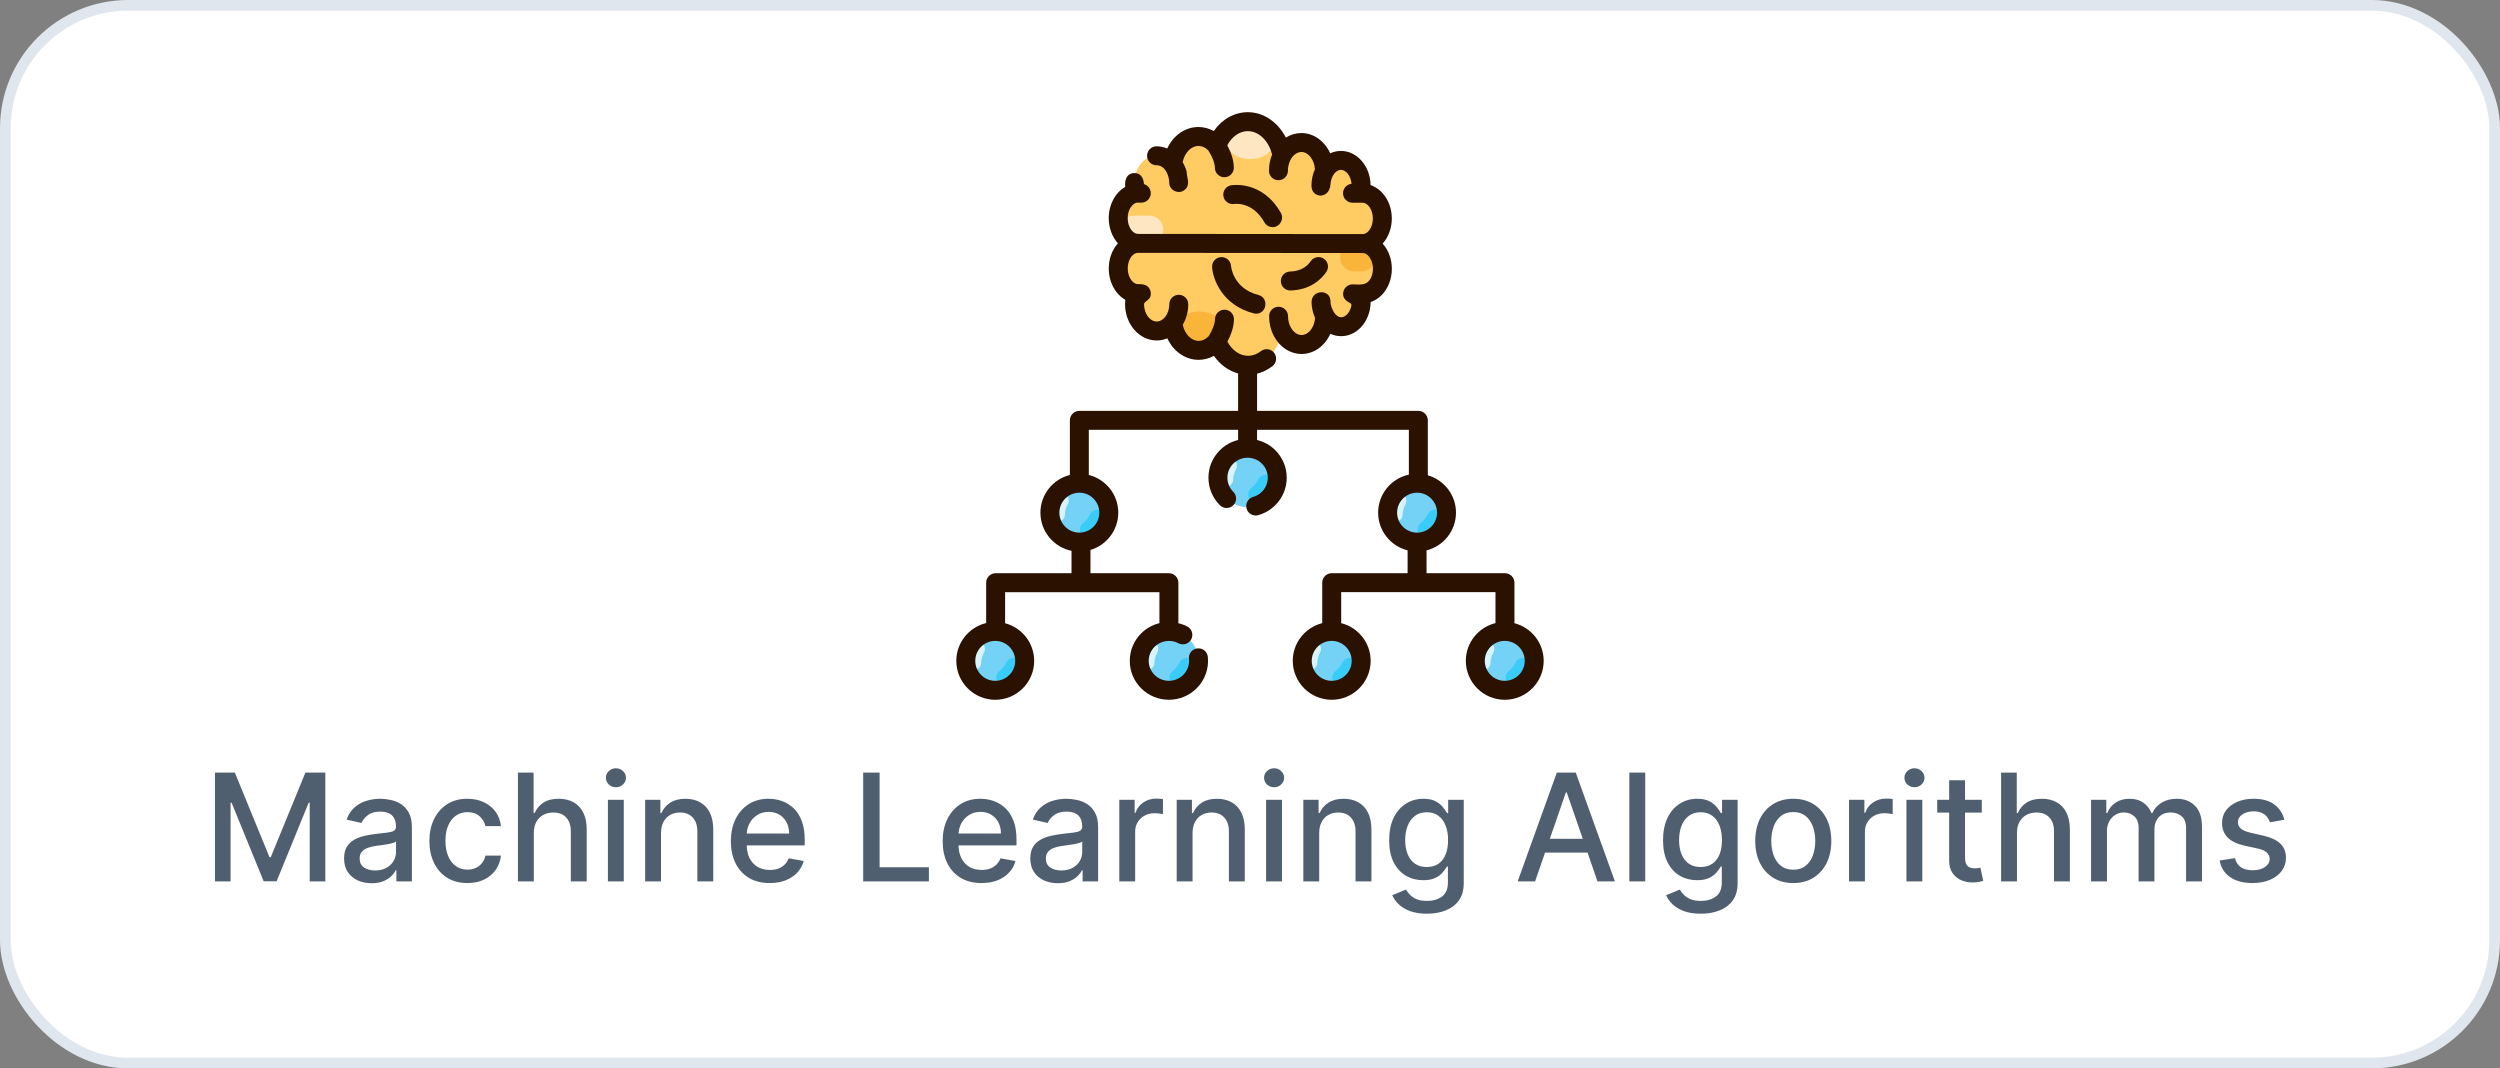 <svg xmlns="http://www.w3.org/2000/svg" width="234" height="100" viewBox="0 0 234 100" fill="none"><rect x="0" y="0" width="234" height="100" fill="#808080" stroke="none"/><rect x="0.5" y="0.5" width="233" height="99" rx="11.5" fill="white"></rect><rect x="0.5" y="0.5" width="233" height="99" rx="11.5" stroke="#E0E6ED"></rect><g clip-path="url(#clip0_1236_2953)"><path d="M114.811 42.765C115.896 41.688 117.653 41.688 118.738 42.765C119.822 43.841 119.822 45.587 118.738 46.663C117.654 47.739 115.896 47.739 114.811 46.663C113.727 45.587 113.727 43.841 114.811 42.765Z" fill="#74D2F7"></path><path d="M118.736 44.46C118.345 44.348 117.924 44.533 117.757 44.892C117.62 45.186 117.413 45.447 117.158 45.647C116.838 45.898 116.74 46.32 116.919 46.673L116.966 46.766C117.071 46.974 117.261 47.129 117.486 47.193C117.562 47.214 117.637 47.225 117.713 47.225C117.857 47.225 117.999 47.186 118.124 47.11C118.31 46.998 118.468 46.876 118.607 46.738C118.932 46.416 119.16 46.004 119.305 45.478C119.425 45.042 119.169 44.586 118.736 44.46Z" fill="#3ACCF9"></path><path d="M115.446 43.005L115.335 42.939C115.174 42.843 114.985 42.814 114.805 42.861C114.626 42.905 114.477 43.014 114.384 43.169C114.097 43.644 113.973 44.216 114.003 44.917C114.011 45.129 114.118 45.321 114.296 45.444C114.416 45.527 114.554 45.569 114.694 45.569C114.766 45.569 114.84 45.558 114.911 45.535L114.965 45.518C115.236 45.43 115.417 45.18 115.426 44.88C115.436 44.555 115.524 44.234 115.683 43.95C115.873 43.611 115.769 43.196 115.446 43.005Z" fill="#D7F4FF"></path><path d="M130.675 46.037C131.759 44.96 133.516 44.96 134.601 46.037C135.685 47.113 135.685 48.858 134.601 49.935C133.517 51.011 131.759 51.011 130.675 49.935C129.591 48.858 129.591 47.113 130.675 46.037Z" fill="#74D2F7"></path><path d="M134.598 47.732C134.207 47.62 133.787 47.805 133.619 48.164C133.483 48.458 133.276 48.719 133.021 48.919C132.7 49.17 132.602 49.592 132.781 49.945L132.829 50.038C132.934 50.245 133.124 50.401 133.349 50.465C133.424 50.486 133.5 50.497 133.575 50.497C133.72 50.497 133.861 50.458 133.987 50.382C134.173 50.27 134.331 50.148 134.47 50.01C134.794 49.688 135.022 49.276 135.167 48.75C135.287 48.314 135.032 47.858 134.598 47.732Z" fill="#3ACCF9"></path><path d="M131.309 46.276L131.198 46.21C131.037 46.114 130.849 46.086 130.668 46.132C130.489 46.176 130.34 46.286 130.247 46.441C129.961 46.916 129.836 47.487 129.866 48.188C129.874 48.401 129.981 48.593 130.159 48.716C130.279 48.798 130.417 48.841 130.557 48.841C130.629 48.841 130.703 48.829 130.774 48.807L130.828 48.789C131.099 48.702 131.281 48.451 131.289 48.151C131.299 47.826 131.387 47.505 131.546 47.221C131.736 46.883 131.632 46.468 131.309 46.276Z" fill="#D7F4FF"></path><path d="M99.064 46.037C100.148 44.96 101.905 44.96 102.99 46.037C104.074 47.113 104.074 48.858 102.99 49.935C101.906 51.011 100.148 51.011 99.064 49.935C97.979 48.858 97.98 47.113 99.064 46.037Z" fill="#74D2F7"></path><path d="M102.987 47.732C102.597 47.62 102.176 47.805 102.008 48.164C101.872 48.458 101.665 48.719 101.41 48.919C101.089 49.17 100.991 49.592 101.171 49.945L101.218 50.038C101.323 50.245 101.513 50.401 101.738 50.465C101.813 50.486 101.889 50.497 101.965 50.497C102.109 50.497 102.25 50.458 102.376 50.382C102.562 50.27 102.72 50.148 102.859 50.01C103.183 49.688 103.411 49.276 103.556 48.75C103.677 48.314 103.422 47.858 102.987 47.732Z" fill="#3ACCF9"></path><path d="M99.698 46.276L99.587 46.21C99.427 46.114 99.238 46.086 99.057 46.132C98.878 46.176 98.729 46.286 98.636 46.441C98.35 46.916 98.225 47.487 98.255 48.188C98.264 48.401 98.371 48.593 98.548 48.716C98.668 48.798 98.806 48.841 98.946 48.841C99.019 48.841 99.092 48.829 99.163 48.807L99.217 48.789C99.488 48.702 99.67 48.451 99.679 48.151C99.688 47.826 99.777 47.505 99.935 47.221C100.125 46.883 100.021 46.468 99.698 46.276Z" fill="#D7F4FF"></path><path d="M91.228 59.907C92.312 58.831 94.07 58.831 95.155 59.907C96.239 60.984 96.239 62.729 95.155 63.806C94.071 64.882 92.313 64.882 91.228 63.806C90.144 62.729 90.144 60.984 91.228 59.907Z" fill="#74D2F7"></path><path d="M95.152 61.603C94.761 61.491 94.341 61.676 94.173 62.035C94.037 62.329 93.829 62.589 93.575 62.789C93.254 63.041 93.156 63.462 93.335 63.815L93.383 63.909C93.488 64.116 93.678 64.272 93.903 64.336C93.978 64.357 94.054 64.368 94.129 64.368C94.273 64.368 94.415 64.329 94.541 64.252C94.727 64.14 94.885 64.019 95.024 63.881C95.348 63.559 95.576 63.147 95.721 62.62C95.841 62.185 95.586 61.728 95.152 61.603Z" fill="#3ACCF9"></path><path d="M91.863 60.147L91.752 60.081C91.591 59.985 91.403 59.956 91.222 60.003C91.043 60.047 90.894 60.157 90.801 60.311C90.514 60.786 90.39 61.358 90.42 62.059C90.428 62.271 90.535 62.463 90.713 62.586C90.832 62.669 90.971 62.711 91.111 62.711C91.183 62.711 91.257 62.7 91.328 62.677L91.382 62.66C91.653 62.572 91.835 62.322 91.843 62.022C91.853 61.697 91.941 61.376 92.1 61.092C92.29 60.754 92.185 60.339 91.863 60.147Z" fill="#D7F4FF"></path><path d="M107.445 59.907C108.529 58.831 110.287 58.831 111.371 59.907C112.455 60.984 112.455 62.729 111.371 63.806C110.287 64.882 108.53 64.882 107.445 63.806C106.361 62.729 106.361 60.984 107.445 59.907Z" fill="#74D2F7"></path><path d="M111.369 61.603C110.978 61.491 110.558 61.676 110.39 62.035C110.254 62.329 110.047 62.589 109.792 62.789C109.471 63.041 109.373 63.462 109.552 63.815L109.6 63.909C109.705 64.116 109.895 64.272 110.12 64.336C110.195 64.357 110.271 64.368 110.346 64.368C110.491 64.368 110.632 64.329 110.758 64.252C110.944 64.14 111.102 64.019 111.241 63.881C111.565 63.559 111.793 63.147 111.938 62.62C112.058 62.185 111.803 61.728 111.369 61.603Z" fill="#3ACCF9"></path><path d="M108.08 60.147L107.969 60.081C107.808 59.985 107.62 59.956 107.439 60.003C107.26 60.047 107.111 60.157 107.018 60.311C106.732 60.786 106.607 61.358 106.637 62.059C106.645 62.271 106.752 62.463 106.93 62.586C107.05 62.669 107.188 62.711 107.328 62.711C107.4 62.711 107.474 62.7 107.545 62.677L107.599 62.66C107.87 62.572 108.052 62.322 108.06 62.022C108.07 61.697 108.158 61.376 108.317 61.092C108.507 60.754 108.402 60.339 108.08 60.147Z" fill="#D7F4FF"></path><path d="M122.685 59.907C123.769 58.831 125.527 58.831 126.611 59.907C127.695 60.984 127.695 62.729 126.611 63.806C125.527 64.882 123.769 64.882 122.685 63.806C121.601 62.729 121.601 60.984 122.685 59.907Z" fill="#74D2F7"></path><path d="M126.609 61.603C126.218 61.491 125.797 61.676 125.63 62.035C125.493 62.329 125.286 62.589 125.031 62.789C124.711 63.041 124.613 63.462 124.792 63.815L124.84 63.909C124.945 64.116 125.135 64.272 125.359 64.336C125.435 64.357 125.511 64.368 125.586 64.368C125.73 64.368 125.872 64.329 125.998 64.252C126.184 64.14 126.342 64.019 126.481 63.881C126.805 63.559 127.033 63.147 127.178 62.62C127.298 62.185 127.043 61.728 126.609 61.603Z" fill="#3ACCF9"></path><path d="M123.32 60.147L123.208 60.081C123.048 59.985 122.859 59.956 122.678 60.003C122.499 60.047 122.35 60.157 122.257 60.311C121.971 60.786 121.846 61.358 121.876 62.059C121.885 62.271 121.992 62.463 122.169 62.586C122.289 62.669 122.427 62.711 122.567 62.711C122.64 62.711 122.713 62.7 122.784 62.677L122.838 62.66C123.109 62.572 123.291 62.322 123.3 62.022C123.309 61.697 123.398 61.376 123.556 61.092C123.746 60.754 123.642 60.339 123.32 60.147Z" fill="#D7F4FF"></path><path d="M138.902 59.907C139.986 58.831 141.744 58.831 142.828 59.907C143.913 60.984 143.912 62.729 142.828 63.806C141.744 64.882 139.986 64.882 138.902 63.806C137.818 62.729 137.818 60.984 138.902 59.907Z" fill="#74D2F7"></path><path d="M142.826 61.603C142.435 61.491 142.014 61.676 141.847 62.035C141.71 62.329 141.503 62.589 141.248 62.789C140.928 63.041 140.83 63.462 141.009 63.815L141.056 63.909C141.161 64.116 141.351 64.272 141.576 64.336C141.651 64.357 141.727 64.368 141.803 64.368C141.947 64.368 142.088 64.329 142.214 64.252C142.4 64.14 142.558 64.019 142.697 63.881C143.022 63.559 143.25 63.147 143.395 62.62C143.515 62.185 143.259 61.728 142.826 61.603Z" fill="#3ACCF9"></path><path d="M139.537 60.147L139.425 60.081C139.265 59.985 139.076 59.956 138.895 60.003C138.717 60.047 138.567 60.157 138.474 60.311C138.188 60.786 138.063 61.358 138.093 62.059C138.102 62.271 138.209 62.463 138.387 62.586C138.506 62.669 138.644 62.711 138.784 62.711C138.857 62.711 138.93 62.7 139.001 62.677L139.055 62.66C139.326 62.572 139.508 62.322 139.517 62.022C139.526 61.697 139.615 61.376 139.774 61.092C139.963 60.754 139.859 60.339 139.537 60.147Z" fill="#D7F4FF"></path><path d="M106.358 18.08C106.248 17.775 106.187 17.439 106.186 17.085C106.185 15.701 107.111 14.58 108.254 14.581C108.851 14.582 109.387 14.89 109.765 15.38C109.765 15.379 109.765 15.378 109.765 15.378C110.112 15.826 110.325 16.427 110.325 17.088C110.325 16.427 110.112 15.826 109.765 15.377C109.896 13.913 110.923 12.774 112.173 12.775C112.801 12.775 113.372 13.067 113.803 13.54C114.198 14.112 114.6 15.002 114.601 15.7C114.6 15.002 114.198 14.113 113.803 13.54C113.829 13.568 113.856 13.594 113.881 13.624C114.415 12.298 115.521 11.386 116.802 11.387C118.368 11.389 119.677 12.752 119.996 14.57C119.785 14.979 119.662 15.463 119.663 15.983C119.662 15.463 119.785 14.979 119.996 14.57C119.996 14.57 119.996 14.571 119.997 14.571C120.378 13.832 121.048 13.34 121.813 13.34C123.002 13.341 123.967 14.526 123.968 15.986C123.968 16.006 123.966 16.025 123.966 16.045C123.969 16.039 123.974 16.033 123.977 16.027C124.316 15.415 124.879 15.013 125.518 15.014C126.556 15.014 127.399 16.075 127.4 17.381C127.4 17.628 127.37 17.866 127.315 18.089H127.543C128.56 18.09 129.386 19.145 129.387 20.445C129.388 21.745 128.564 22.798 127.546 22.797L106.51 22.78C105.493 22.779 104.667 21.724 104.666 20.424C104.665 19.187 105.41 18.177 106.358 18.08Z" fill="#FFCC64"></path><path d="M107.573 20.186L106.149 20.184C105.44 20.184 104.804 20.709 104.767 21.411C104.726 22.16 105.326 22.779 106.073 22.78L107.571 22.781C108.295 22.782 108.882 22.201 108.882 21.483C108.881 20.767 108.295 20.186 107.573 20.186Z" fill="#FFE6C2"></path><path d="M117.01 14.884C118.286 14.884 119.32 14.101 119.32 13.136C119.32 12.17 118.286 11.387 117.01 11.387C115.735 11.387 114.701 12.17 114.701 13.136C114.701 14.101 115.735 14.884 117.01 14.884Z" fill="#FFE6C2"></path><path d="M106.365 27.478C106.256 27.783 106.195 28.119 106.195 28.474C106.196 29.857 107.124 30.98 108.267 30.981C108.864 30.981 109.399 30.674 109.777 30.185C109.777 30.186 109.777 30.186 109.777 30.187C109.91 31.651 110.939 32.792 112.189 32.794C112.817 32.794 113.388 32.504 113.818 32.032C114.212 31.46 114.613 30.571 114.612 29.873C114.612 30.571 114.212 31.46 113.818 32.032C113.844 32.004 113.871 31.977 113.895 31.948C114.432 33.275 115.538 34.188 116.82 34.19C118.386 34.191 119.692 32.83 120.01 31.013C120.01 31.013 120.01 31.012 120.01 31.011C120.392 31.752 121.063 32.244 121.829 32.245C123.018 32.246 123.981 31.063 123.98 29.603C123.98 29.583 123.978 29.564 123.977 29.544C123.981 29.55 123.985 29.556 123.989 29.562C124.329 30.175 124.893 30.577 125.531 30.578C126.57 30.579 127.411 29.52 127.41 28.213C127.41 27.967 127.379 27.729 127.323 27.506H127.551C128.569 27.506 129.393 26.453 129.392 25.153C129.391 23.853 128.565 22.798 127.548 22.797L106.51 22.779C105.493 22.779 104.669 23.832 104.669 25.132C104.67 26.368 105.417 27.381 106.365 27.478Z" fill="#FFCC64"></path><path d="M112.246 32.66C113.521 32.66 114.555 31.877 114.555 30.911C114.555 29.946 113.521 29.163 112.246 29.163C110.97 29.163 109.936 29.946 109.936 30.911C109.936 31.877 110.97 32.66 112.246 32.66Z" fill="#F9B43A"></path><path d="M127.412 22.798L126.817 22.798C126.107 22.797 125.472 23.323 125.434 24.025C125.394 24.773 125.994 25.393 126.74 25.393L127.41 25.394C128.133 25.394 128.72 24.813 128.72 24.096C128.72 23.38 128.134 22.799 127.412 22.798Z" fill="#F9B43A"></path><path d="M115.533 19.09C115.551 19.088 117.231 18.828 118.346 20.808C118.509 21.097 118.809 21.26 119.12 21.26C119.789 21.26 120.218 20.517 119.892 19.937C118.172 16.883 115.356 17.321 115.237 17.341C114.754 17.423 114.429 17.881 114.511 18.364C114.592 18.847 115.052 19.174 115.533 19.09Z" fill="#2B1100"></path><path d="M115.223 24.887C115.189 24.402 114.77 24.038 114.283 24.064C113.793 24.094 113.422 24.515 113.452 25.004C113.525 26.173 114.434 28.581 117.356 29.333C117.43 29.352 117.504 29.361 117.577 29.361C118.59 29.361 118.777 27.867 117.798 27.614C115.429 27.005 115.231 24.989 115.223 24.887Z" fill="#2B1100"></path><path d="M120.795 27.189C122.707 27.141 123.715 26.079 124.146 25.449C124.423 25.045 124.32 24.493 123.915 24.216C123.512 23.94 122.959 24.043 122.682 24.447C122.39 24.874 121.818 25.389 120.751 25.415C120.261 25.427 119.874 25.834 119.886 26.324C119.898 26.806 120.293 27.189 120.773 27.189C120.78 27.189 120.787 27.189 120.795 27.189Z" fill="#2B1100"></path><path d="M141.752 58.332V54.54C141.752 54.051 141.354 53.653 140.865 53.653H133.525L133.526 51.516C135.106 51.118 136.281 49.688 136.281 47.986C136.281 46.326 135.165 44.925 133.644 44.487V39.346C133.644 38.856 133.246 38.459 132.757 38.459H117.662V34.974C118.174 34.85 118.663 34.614 119.103 34.271C119.49 33.97 119.558 33.412 119.258 33.026C118.956 32.639 118.398 32.57 118.013 32.872C117.651 33.153 117.239 33.302 116.821 33.302H116.819C116.05 33.302 115.334 32.803 114.887 31.977C115.22 31.355 115.498 30.585 115.498 29.875V29.872C115.498 29.383 115.101 28.986 114.611 28.986H114.611C114.121 28.986 113.724 29.383 113.724 29.873V29.874C113.724 30.283 113.473 30.947 113.122 31.476C112.922 31.681 112.608 31.906 112.19 31.906C111.499 31.906 110.885 31.263 110.704 30.398C111.039 29.837 111.221 29.169 111.221 28.479V28.476C111.221 27.986 110.823 27.59 110.334 27.59C109.844 27.59 109.447 27.987 109.447 28.477V28.48C109.447 28.905 109.323 29.306 109.098 29.613C109.09 29.623 109.082 29.633 109.074 29.643C108.944 29.811 108.667 30.093 108.268 30.093C107.626 30.093 107.083 29.35 107.082 28.473C107.082 28.253 107.541 28.089 107.653 27.819C107.753 27.581 107.741 27.311 107.626 27.082C107.38 26.591 106.896 26.591 106.422 26.591C105.998 26.519 105.557 25.93 105.556 25.131C105.556 24.643 105.723 24.184 106.003 23.904C106.112 23.796 106.288 23.666 106.509 23.666L127.546 23.684C128.011 23.684 128.314 24.203 128.427 24.591C128.581 25.127 128.518 25.787 128.174 26.242C127.79 26.75 127.166 26.618 126.602 26.618C126.113 26.618 125.716 27.015 125.715 27.504C125.715 27.941 125.989 28.163 126.337 28.35C126.566 28.472 126.506 28.598 126.418 28.854C126.344 29.069 126.235 29.278 126.071 29.439C125.246 30.25 124.535 28.952 124.535 28.21C124.534 27.006 122.736 27.103 122.762 28.3C122.774 28.808 122.885 29.3 123.087 29.745C123.057 30.25 122.864 30.721 122.558 31.026C122.407 31.177 122.157 31.358 121.829 31.358H121.828C121.426 31.358 121.041 31.076 120.797 30.604C120.792 30.594 120.786 30.584 120.781 30.574C120.637 30.282 120.56 29.946 120.56 29.598C120.559 29.109 120.162 28.712 119.673 28.712C119.183 28.712 118.786 29.109 118.786 29.598V29.6C118.786 30.241 118.936 30.87 119.22 31.42C119.22 31.42 119.22 31.421 119.221 31.422C119.228 31.436 119.235 31.449 119.243 31.463C119.8 32.508 120.763 33.132 121.826 33.133H121.828C122.558 33.133 123.262 32.831 123.811 32.282C124.106 31.988 124.344 31.635 124.52 31.244C124.836 31.389 125.177 31.466 125.528 31.466H125.53C126.189 31.466 126.826 31.192 127.324 30.695C127.928 30.09 128.28 29.21 128.294 28.273C128.665 28.149 129.013 27.933 129.31 27.636C129.925 27.021 130.277 26.116 130.277 25.154C130.276 24.228 129.945 23.394 129.419 22.802C129.962 22.193 130.274 21.346 130.273 20.445C130.272 18.964 129.43 17.711 128.286 17.325C128.259 15.558 127.027 14.128 125.518 14.127H125.516C125.164 14.127 124.823 14.204 124.507 14.349C123.997 13.224 122.981 12.454 121.814 12.453H121.812C121.29 12.453 120.794 12.603 120.357 12.878C119.619 11.441 118.281 10.502 116.802 10.501H116.799C115.536 10.501 114.384 11.156 113.61 12.265C113.166 12.019 112.678 11.889 112.174 11.888H112.171C110.911 11.888 109.81 12.693 109.252 13.899C108.935 13.768 108.599 13.695 108.254 13.694H108.254C107.764 13.694 107.366 14.091 107.366 14.581C107.366 15.07 107.763 15.468 108.253 15.469C109.045 15.47 109.437 16.428 109.438 17.089C109.438 17.839 110.352 18.245 110.91 17.753C111.464 17.265 111.069 16.642 111.069 16.047C110.983 15.738 110.855 15.445 110.695 15.176C110.872 14.309 111.48 13.663 112.171 13.663H112.172C112.592 13.663 112.907 13.89 113.108 14.096C113.46 14.627 113.713 15.293 113.713 15.702C113.713 16.192 114.111 16.589 114.6 16.589C115.09 16.589 115.487 16.191 115.487 15.701C115.487 14.991 115.208 14.219 114.873 13.596C115.319 12.771 116.031 12.274 116.799 12.274H116.801C117.829 12.275 118.752 13.182 119.068 14.466C118.876 14.937 118.775 15.454 118.775 15.98V15.983C118.776 16.473 119.173 16.87 119.663 16.87C120.152 16.869 120.549 16.472 120.55 15.983V15.98C120.55 15.621 120.631 15.274 120.785 14.977C121.027 14.508 121.411 14.227 121.812 14.227C122.467 14.228 123.027 14.962 123.077 15.843C122.864 16.314 122.752 16.839 122.752 17.379C122.752 18.581 124.401 18.678 124.527 17.304C124.555 16.997 124.615 16.705 124.752 16.457C124.945 16.109 125.231 15.901 125.516 15.901C126.006 15.902 126.441 16.493 126.504 17.206C126.057 17.251 125.708 17.629 125.707 18.088V18.089C125.708 18.578 126.104 18.975 126.593 18.976L127.541 18.977C127.994 18.977 128.498 19.58 128.499 20.446C128.499 20.934 128.333 21.393 128.052 21.673C127.944 21.782 127.767 21.911 127.547 21.911L106.51 21.893C106.057 21.893 105.552 21.289 105.552 20.424C105.551 19.626 105.99 19.039 106.412 18.968L106.825 18.969H106.826C107.315 18.969 107.712 18.572 107.713 18.082V18.08C107.713 17.678 107.445 17.338 107.077 17.23C107.04 16.678 106.769 16.157 106.124 16.202C105.412 16.251 105.257 16.911 105.32 17.501C104.397 18.021 103.777 19.134 103.777 20.424C103.778 21.35 104.109 22.184 104.635 22.776C104.092 23.385 103.78 24.232 103.781 25.133C103.782 26.424 104.404 27.537 105.328 28.058C105.313 28.196 105.306 28.335 105.306 28.475C105.308 30.344 106.635 31.867 108.264 31.868H108.266C108.609 31.868 108.946 31.8 109.264 31.67C109.823 32.876 110.927 33.68 112.187 33.681H112.189C112.692 33.681 113.18 33.552 113.623 33.306C114.203 34.138 114.995 34.715 115.886 34.954V38.459H101.027C100.537 38.459 100.14 38.856 100.14 39.346V44.456C98.559 44.854 97.383 46.284 97.383 47.986C97.383 49.744 98.635 51.216 100.295 51.556L100.294 53.653H93.192C92.702 53.653 92.305 54.051 92.305 54.54V58.317C90.705 58.702 89.511 60.141 89.511 61.857C89.511 63.866 91.145 65.5 93.155 65.5C95.164 65.5 96.799 63.866 96.799 61.857C96.799 60.167 95.641 58.747 94.079 58.336V55.428H108.522V58.327C107.896 58.484 107.306 58.797 106.821 59.278C106.128 59.966 105.746 60.882 105.746 61.856C105.746 62.831 106.128 63.747 106.821 64.435C107.535 65.143 108.472 65.497 109.409 65.497C110.346 65.497 111.284 65.143 111.997 64.435C112.782 63.655 113.167 62.578 113.053 61.48C113.002 60.993 112.566 60.635 112.079 60.689C111.591 60.739 111.237 61.175 111.288 61.663C111.346 62.225 111.149 62.776 110.747 63.176C110.01 63.908 108.809 63.909 108.071 63.176C107.716 62.823 107.519 62.354 107.519 61.856C107.519 61.358 107.715 60.889 108.071 60.536C108.655 59.956 109.572 59.82 110.301 60.207C110.734 60.438 111.271 60.272 111.5 59.84C111.73 59.407 111.566 58.87 111.133 58.64C110.863 58.497 110.581 58.401 110.296 58.33V54.539C110.296 54.05 109.899 53.652 109.409 53.652H102.068L102.069 51.475C103.571 51.025 104.67 49.632 104.67 47.985C104.67 46.282 103.495 44.853 101.913 44.455V40.232H115.887V41.184C115.263 41.338 114.672 41.652 114.186 42.135C113.493 42.823 113.111 43.739 113.111 44.713C113.111 45.687 113.493 46.603 114.186 47.291C114.533 47.637 115.095 47.634 115.44 47.287C115.785 46.939 115.784 46.378 115.436 46.033C115.081 45.68 114.885 45.211 114.885 44.713C114.885 44.215 115.081 43.746 115.436 43.393C116.174 42.66 117.375 42.661 118.112 43.393C118.468 43.746 118.663 44.215 118.663 44.713C118.663 45.211 118.468 45.68 118.112 46.033C117.884 46.259 117.601 46.424 117.294 46.511C116.822 46.644 116.547 47.133 116.68 47.605C116.79 47.996 117.146 48.252 117.533 48.252C117.612 48.252 117.693 48.241 117.773 48.218C118.371 48.051 118.92 47.73 119.362 47.291C120.055 46.603 120.437 45.687 120.437 44.713C120.437 43.739 120.055 42.823 119.362 42.134C118.876 41.651 118.285 41.337 117.661 41.184V40.232H131.869V44.425C130.227 44.779 128.993 46.24 128.993 47.985C128.993 49.688 130.169 51.117 131.751 51.515L131.751 53.652H124.648C124.158 53.652 123.761 54.049 123.761 54.539V58.326C122.18 58.724 121.004 60.153 121.004 61.855C121.004 63.864 122.639 65.499 124.648 65.499C126.657 65.499 128.292 63.864 128.292 61.855C128.292 60.153 127.116 58.723 125.535 58.326V55.426H139.977V58.321C138.387 58.712 137.202 60.146 137.202 61.856C137.202 63.865 138.836 65.499 140.845 65.499C142.855 65.499 144.489 63.865 144.489 61.856C144.489 60.161 143.323 58.736 141.752 58.332ZM95.024 61.857C95.024 62.888 94.185 63.726 93.154 63.726C92.124 63.726 91.285 62.887 91.285 61.857C91.285 60.826 92.124 59.987 93.154 59.987C94.185 59.987 95.024 60.826 95.024 61.857ZM102.896 47.986C102.896 49.017 102.058 49.855 101.027 49.855C99.996 49.855 99.157 49.017 99.157 47.986C99.157 46.955 99.996 46.117 101.027 46.117C102.058 46.117 102.896 46.955 102.896 47.986ZM126.518 61.857C126.518 62.888 125.679 63.726 124.648 63.726C123.617 63.726 122.778 62.887 122.778 61.857C122.778 60.826 123.617 59.987 124.648 59.987C125.679 59.987 126.518 60.826 126.518 61.857ZM130.768 47.986C130.768 46.955 131.607 46.117 132.638 46.117C133.668 46.117 134.507 46.955 134.507 47.986C134.507 49.017 133.668 49.855 132.638 49.855C131.607 49.855 130.768 49.017 130.768 47.986ZM140.845 63.726C139.815 63.726 138.976 62.887 138.976 61.857C138.976 60.826 139.815 59.987 140.845 59.987C141.876 59.987 142.715 60.826 142.715 61.857C142.715 62.887 141.876 63.726 140.845 63.726Z" fill="#2B1100"></path></g><path d="M20.119 72.318H21.983L25.224 80.233H25.344L28.585 72.318H30.45V82.5H28.988V75.132H28.893L25.891 82.485H24.678L21.675 75.127H21.58V82.5H20.119V72.318ZM34.786 82.669C34.302 82.669 33.865 82.579 33.474 82.401C33.082 82.218 32.773 81.955 32.544 81.61C32.319 81.265 32.206 80.843 32.206 80.342C32.206 79.912 32.289 79.557 32.454 79.278C32.62 79 32.844 78.78 33.126 78.617C33.407 78.455 33.722 78.332 34.07 78.249C34.418 78.166 34.773 78.103 35.134 78.06C35.591 78.007 35.963 77.964 36.248 77.931C36.533 77.895 36.74 77.837 36.869 77.757C36.998 77.678 37.063 77.548 37.063 77.369V77.335C37.063 76.9 36.94 76.564 36.695 76.325C36.453 76.087 36.092 75.967 35.611 75.967C35.111 75.967 34.716 76.078 34.428 76.3C34.143 76.519 33.946 76.763 33.837 77.031L32.44 76.713C32.605 76.249 32.847 75.874 33.165 75.59C33.487 75.301 33.856 75.092 34.274 74.963C34.692 74.831 35.131 74.764 35.591 74.764C35.896 74.764 36.219 74.801 36.561 74.874C36.906 74.943 37.227 75.072 37.525 75.261C37.827 75.45 38.074 75.72 38.266 76.072C38.458 76.42 38.554 76.872 38.554 77.429V82.5H37.103V81.456H37.043C36.947 81.648 36.803 81.837 36.611 82.023C36.418 82.208 36.172 82.362 35.87 82.485C35.568 82.608 35.207 82.669 34.786 82.669ZM35.109 81.476C35.52 81.476 35.871 81.395 36.163 81.232C36.458 81.07 36.682 80.858 36.834 80.596C36.99 80.331 37.068 80.047 37.068 79.746V78.761C37.015 78.814 36.912 78.864 36.76 78.91C36.611 78.954 36.44 78.992 36.248 79.025C36.056 79.055 35.868 79.083 35.686 79.109C35.504 79.133 35.351 79.153 35.228 79.169C34.94 79.206 34.677 79.267 34.438 79.353C34.203 79.439 34.014 79.563 33.871 79.726C33.732 79.885 33.663 80.097 33.663 80.362C33.663 80.73 33.798 81.008 34.07 81.197C34.342 81.383 34.688 81.476 35.109 81.476ZM43.751 82.654C43.012 82.654 42.376 82.487 41.842 82.152C41.312 81.814 40.904 81.348 40.619 80.755C40.334 80.162 40.191 79.482 40.191 78.717C40.191 77.941 40.337 77.257 40.629 76.663C40.921 76.067 41.332 75.601 41.862 75.266C42.392 74.932 43.017 74.764 43.736 74.764C44.316 74.764 44.833 74.872 45.287 75.087C45.741 75.299 46.108 75.598 46.386 75.982C46.668 76.367 46.835 76.816 46.888 77.329H45.441C45.362 76.972 45.18 76.663 44.895 76.405C44.613 76.146 44.235 76.017 43.761 76.017C43.347 76.017 42.984 76.126 42.672 76.345C42.364 76.561 42.124 76.869 41.951 77.27C41.779 77.668 41.693 78.138 41.693 78.682C41.693 79.239 41.777 79.719 41.946 80.124C42.115 80.528 42.354 80.841 42.662 81.063C42.974 81.285 43.34 81.396 43.761 81.396C44.043 81.396 44.298 81.345 44.527 81.242C44.759 81.136 44.953 80.985 45.108 80.79C45.267 80.594 45.378 80.359 45.441 80.084H46.888C46.835 80.578 46.674 81.019 46.406 81.406C46.137 81.794 45.778 82.099 45.327 82.321C44.88 82.543 44.354 82.654 43.751 82.654ZM49.964 77.966V82.5H48.478V72.318H49.944V76.106H50.039C50.218 75.695 50.491 75.369 50.859 75.127C51.227 74.885 51.708 74.764 52.301 74.764C52.825 74.764 53.282 74.872 53.673 75.087C54.068 75.303 54.373 75.624 54.588 76.052C54.807 76.476 54.916 77.006 54.916 77.643V82.5H53.429V77.822C53.429 77.262 53.285 76.827 52.997 76.519C52.709 76.208 52.308 76.052 51.794 76.052C51.443 76.052 51.128 76.126 50.849 76.276C50.574 76.425 50.357 76.644 50.198 76.932C50.042 77.217 49.964 77.562 49.964 77.966ZM56.9 82.5V74.864H58.386V82.5H56.9ZM57.65 73.685C57.392 73.685 57.17 73.599 56.984 73.427C56.802 73.251 56.711 73.042 56.711 72.8C56.711 72.555 56.802 72.346 56.984 72.174C57.17 71.998 57.392 71.91 57.65 71.91C57.909 71.91 58.129 71.998 58.312 72.174C58.497 72.346 58.59 72.555 58.59 72.8C58.59 73.042 58.497 73.251 58.312 73.427C58.129 73.599 57.909 73.685 57.65 73.685ZM61.873 77.966V82.5H60.386V74.864H61.813V76.106H61.907C62.083 75.702 62.358 75.377 62.733 75.132C63.11 74.887 63.586 74.764 64.159 74.764C64.68 74.764 65.135 74.874 65.527 75.092C65.918 75.308 66.221 75.629 66.436 76.057C66.652 76.484 66.76 77.013 66.76 77.643V82.5H65.273V77.822C65.273 77.268 65.129 76.836 64.841 76.524C64.552 76.209 64.156 76.052 63.652 76.052C63.308 76.052 63.001 76.126 62.733 76.276C62.467 76.425 62.257 76.644 62.101 76.932C61.949 77.217 61.873 77.562 61.873 77.966ZM72.044 82.654C71.292 82.654 70.644 82.493 70.1 82.172C69.56 81.847 69.143 81.391 68.848 80.805C68.556 80.215 68.41 79.524 68.41 78.731C68.41 77.949 68.556 77.26 68.848 76.663C69.143 76.067 69.554 75.601 70.081 75.266C70.611 74.932 71.231 74.764 71.94 74.764C72.371 74.764 72.788 74.835 73.193 74.978C73.597 75.121 73.96 75.344 74.282 75.649C74.603 75.954 74.857 76.35 75.042 76.837C75.228 77.321 75.321 77.91 75.321 78.602V79.129H69.25V78.016H73.864C73.864 77.624 73.784 77.278 73.625 76.977C73.466 76.672 73.243 76.431 72.954 76.256C72.669 76.08 72.334 75.992 71.95 75.992C71.532 75.992 71.168 76.095 70.856 76.3C70.548 76.503 70.309 76.768 70.14 77.096C69.975 77.421 69.892 77.774 69.892 78.155V79.025C69.892 79.535 69.981 79.969 70.16 80.327C70.342 80.685 70.596 80.959 70.921 81.148C71.246 81.333 71.625 81.426 72.059 81.426C72.341 81.426 72.598 81.386 72.83 81.307C73.062 81.224 73.262 81.101 73.431 80.939C73.6 80.776 73.73 80.576 73.819 80.337L75.226 80.591C75.114 81.005 74.911 81.368 74.62 81.68C74.331 81.988 73.968 82.228 73.531 82.401C73.097 82.57 72.601 82.654 72.044 82.654ZM80.794 82.5V72.318H82.331V81.178H86.944V82.5H80.794ZM91.869 82.654C91.116 82.654 90.468 82.493 89.925 82.172C89.385 81.847 88.967 81.391 88.672 80.805C88.38 80.215 88.234 79.524 88.234 78.731C88.234 77.949 88.38 77.26 88.672 76.663C88.967 76.067 89.378 75.601 89.905 75.266C90.435 74.932 91.055 74.764 91.764 74.764C92.195 74.764 92.613 74.835 93.017 74.978C93.421 75.121 93.784 75.344 94.106 75.649C94.427 75.954 94.681 76.35 94.867 76.837C95.052 77.321 95.145 77.91 95.145 78.602V79.129H89.075V78.016H93.688C93.688 77.624 93.609 77.278 93.45 76.977C93.29 76.672 93.067 76.431 92.778 76.256C92.493 76.08 92.159 75.992 91.774 75.992C91.356 75.992 90.992 76.095 90.68 76.3C90.372 76.503 90.133 76.768 89.965 77.096C89.799 77.421 89.716 77.774 89.716 78.155V79.025C89.716 79.535 89.805 79.969 89.984 80.327C90.167 80.685 90.42 80.959 90.745 81.148C91.07 81.333 91.449 81.426 91.883 81.426C92.165 81.426 92.422 81.386 92.654 81.307C92.886 81.224 93.087 81.101 93.256 80.939C93.425 80.776 93.554 80.576 93.644 80.337L95.05 80.591C94.938 81.005 94.736 81.368 94.444 81.68C94.156 81.988 93.793 82.228 93.355 82.401C92.921 82.57 92.425 82.654 91.869 82.654ZM99.016 82.669C98.533 82.669 98.095 82.579 97.704 82.401C97.313 82.218 97.003 81.955 96.774 81.61C96.549 81.265 96.436 80.843 96.436 80.342C96.436 79.912 96.519 79.557 96.685 79.278C96.851 79 97.074 78.78 97.356 78.617C97.638 78.455 97.953 78.332 98.301 78.249C98.649 78.166 99.003 78.103 99.365 78.06C99.822 78.007 100.193 77.964 100.478 77.931C100.763 77.895 100.97 77.837 101.1 77.757C101.229 77.678 101.294 77.548 101.294 77.369V77.335C101.294 76.9 101.171 76.564 100.926 76.325C100.684 76.087 100.322 75.967 99.842 75.967C99.341 75.967 98.947 76.078 98.659 76.3C98.374 76.519 98.176 76.763 98.067 77.031L96.67 76.713C96.836 76.249 97.078 75.874 97.396 75.59C97.717 75.301 98.087 75.092 98.504 74.963C98.922 74.831 99.361 74.764 99.822 74.764C100.127 74.764 100.45 74.801 100.791 74.874C101.136 74.943 101.458 75.072 101.756 75.261C102.057 75.45 102.304 75.72 102.497 76.072C102.689 76.42 102.785 76.872 102.785 77.429V82.5H101.333V81.456H101.274C101.177 81.648 101.033 81.837 100.841 82.023C100.649 82.208 100.402 82.362 100.1 82.485C99.799 82.608 99.437 82.669 99.016 82.669ZM99.34 81.476C99.751 81.476 100.102 81.395 100.394 81.232C100.689 81.07 100.912 80.858 101.065 80.596C101.221 80.331 101.298 80.047 101.298 79.746V78.761C101.245 78.814 101.143 78.864 100.99 78.91C100.841 78.954 100.67 78.992 100.478 79.025C100.286 79.055 100.099 79.083 99.916 79.109C99.734 79.133 99.582 79.153 99.459 79.169C99.171 79.206 98.907 79.267 98.668 79.353C98.433 79.439 98.244 79.563 98.102 79.726C97.963 79.885 97.893 80.097 97.893 80.362C97.893 80.73 98.029 81.008 98.301 81.197C98.572 81.383 98.919 81.476 99.34 81.476ZM104.765 82.5V74.864H106.202V76.077H106.281C106.42 75.666 106.666 75.343 107.017 75.107C107.372 74.869 107.773 74.749 108.22 74.749C108.313 74.749 108.422 74.753 108.548 74.759C108.678 74.766 108.779 74.774 108.852 74.784V76.206C108.792 76.189 108.686 76.171 108.533 76.151C108.381 76.128 108.228 76.117 108.076 76.117C107.725 76.117 107.411 76.191 107.136 76.34C106.865 76.486 106.649 76.69 106.49 76.952C106.331 77.21 106.251 77.505 106.251 77.837V82.5H104.765ZM111.624 77.966V82.5H110.138V74.864H111.565V76.106H111.659C111.835 75.702 112.11 75.377 112.485 75.132C112.862 74.887 113.338 74.764 113.911 74.764C114.432 74.764 114.887 74.874 115.279 75.092C115.67 75.308 115.973 75.629 116.188 76.057C116.404 76.484 116.512 77.013 116.512 77.643V82.5H115.025V77.822C115.025 77.268 114.881 76.836 114.593 76.524C114.304 76.209 113.908 76.052 113.404 76.052C113.06 76.052 112.753 76.126 112.485 76.276C112.219 76.425 112.009 76.644 111.853 76.932C111.701 77.217 111.624 77.562 111.624 77.966ZM118.505 82.5V74.864H119.992V82.5H118.505ZM119.256 73.685C118.997 73.685 118.775 73.599 118.59 73.427C118.407 73.251 118.316 73.042 118.316 72.8C118.316 72.555 118.407 72.346 118.59 72.174C118.775 71.998 118.997 71.91 119.256 71.91C119.514 71.91 119.735 71.998 119.917 72.174C120.103 72.346 120.195 72.555 120.195 72.8C120.195 73.042 120.103 73.251 119.917 73.427C119.735 73.599 119.514 73.685 119.256 73.685ZM123.478 77.966V82.5H121.991V74.864H123.418V76.106H123.513C123.688 75.702 123.964 75.377 124.338 75.132C124.716 74.887 125.192 74.764 125.765 74.764C126.285 74.764 126.741 74.874 127.132 75.092C127.523 75.308 127.826 75.629 128.042 76.057C128.257 76.484 128.365 77.013 128.365 77.643V82.5H126.879V77.822C126.879 77.268 126.734 76.836 126.446 76.524C126.158 76.209 125.762 76.052 125.258 76.052C124.913 76.052 124.607 76.126 124.338 76.276C124.073 76.425 123.862 76.644 123.707 76.932C123.554 77.217 123.478 77.562 123.478 77.966ZM133.56 85.523C132.954 85.523 132.432 85.443 131.994 85.284C131.56 85.125 131.205 84.915 130.93 84.653C130.655 84.391 130.45 84.104 130.314 83.793L131.592 83.266C131.681 83.412 131.8 83.566 131.95 83.728C132.102 83.894 132.308 84.035 132.566 84.151C132.828 84.267 133.164 84.325 133.575 84.325C134.139 84.325 134.604 84.187 134.972 83.912C135.34 83.64 135.524 83.206 135.524 82.609V81.108H135.43C135.34 81.27 135.211 81.451 135.042 81.65C134.876 81.849 134.647 82.021 134.356 82.167C134.064 82.313 133.685 82.386 133.217 82.386C132.614 82.386 132.071 82.245 131.587 81.963C131.106 81.678 130.725 81.259 130.443 80.705C130.165 80.148 130.026 79.464 130.026 78.652C130.026 77.84 130.163 77.144 130.438 76.564C130.717 75.984 131.098 75.54 131.582 75.231C132.066 74.92 132.614 74.764 133.227 74.764C133.701 74.764 134.084 74.844 134.376 75.003C134.667 75.159 134.894 75.341 135.057 75.55C135.223 75.758 135.35 75.942 135.44 76.102H135.549V74.864H137.006V82.669C137.006 83.325 136.853 83.864 136.548 84.285C136.243 84.706 135.831 85.017 135.31 85.219C134.793 85.422 134.21 85.523 133.56 85.523ZM133.545 81.153C133.973 81.153 134.334 81.053 134.629 80.854C134.928 80.652 135.153 80.364 135.305 79.989C135.461 79.612 135.539 79.159 135.539 78.632C135.539 78.118 135.463 77.666 135.31 77.275C135.158 76.884 134.934 76.579 134.639 76.36C134.344 76.138 133.98 76.027 133.545 76.027C133.098 76.027 132.725 76.143 132.427 76.375C132.129 76.604 131.903 76.915 131.751 77.31C131.602 77.704 131.527 78.145 131.527 78.632C131.527 79.133 131.603 79.572 131.756 79.95C131.908 80.327 132.134 80.622 132.432 80.835C132.733 81.047 133.105 81.153 133.545 81.153ZM143.684 82.5H142.053L145.717 72.318H147.492L151.156 82.5H149.525L146.647 74.168H146.567L143.684 82.5ZM143.957 78.513H149.247V79.805H143.957V78.513ZM153.994 72.318V82.5H152.507V72.318H153.994ZM159.195 85.523C158.589 85.523 158.067 85.443 157.629 85.284C157.195 85.125 156.84 84.915 156.565 84.653C156.29 84.391 156.085 84.104 155.949 83.793L157.226 83.266C157.316 83.412 157.435 83.566 157.584 83.728C157.737 83.894 157.942 84.035 158.201 84.151C158.463 84.267 158.799 84.325 159.21 84.325C159.773 84.325 160.239 84.187 160.607 83.912C160.975 83.64 161.159 83.206 161.159 82.609V81.108H161.064C160.975 81.27 160.846 81.451 160.677 81.65C160.511 81.849 160.282 82.021 159.991 82.167C159.699 82.313 159.319 82.386 158.852 82.386C158.249 82.386 157.705 82.245 157.221 81.963C156.741 81.678 156.36 81.259 156.078 80.705C155.8 80.148 155.66 79.464 155.66 78.652C155.66 77.84 155.798 77.144 156.073 76.564C156.351 75.984 156.733 75.54 157.216 75.231C157.7 74.92 158.249 74.764 158.862 74.764C159.336 74.764 159.719 74.844 160.01 75.003C160.302 75.159 160.529 75.341 160.692 75.55C160.857 75.758 160.985 75.942 161.074 76.102H161.184V74.864H162.64V82.669C162.64 83.325 162.488 83.864 162.183 84.285C161.878 84.706 161.465 85.017 160.945 85.219C160.428 85.422 159.845 85.523 159.195 85.523ZM159.18 81.153C159.608 81.153 159.969 81.053 160.264 80.854C160.562 80.652 160.788 80.364 160.94 79.989C161.096 79.612 161.174 79.159 161.174 78.632C161.174 78.118 161.098 77.666 160.945 77.275C160.793 76.884 160.569 76.579 160.274 76.36C159.979 76.138 159.614 76.027 159.18 76.027C158.733 76.027 158.36 76.143 158.062 76.375C157.763 76.604 157.538 76.915 157.385 77.31C157.236 77.704 157.162 78.145 157.162 78.632C157.162 79.133 157.238 79.572 157.39 79.95C157.543 80.327 157.768 80.622 158.067 80.835C158.368 81.047 158.739 81.153 159.18 81.153ZM167.851 82.654C167.135 82.654 166.51 82.49 165.976 82.162C165.443 81.834 165.028 81.375 164.733 80.785C164.439 80.195 164.291 79.505 164.291 78.717C164.291 77.924 164.439 77.232 164.733 76.638C165.028 76.045 165.443 75.585 165.976 75.256C166.51 74.928 167.135 74.764 167.851 74.764C168.567 74.764 169.191 74.928 169.725 75.256C170.259 75.585 170.673 76.045 170.968 76.638C171.263 77.232 171.41 77.924 171.41 78.717C171.41 79.505 171.263 80.195 170.968 80.785C170.673 81.375 170.259 81.834 169.725 82.162C169.191 82.49 168.567 82.654 167.851 82.654ZM167.856 81.406C168.32 81.406 168.704 81.284 169.009 81.038C169.314 80.793 169.539 80.467 169.685 80.059C169.834 79.651 169.909 79.202 169.909 78.712C169.909 78.224 169.834 77.777 169.685 77.369C169.539 76.958 169.314 76.629 169.009 76.38C168.704 76.131 168.32 76.007 167.856 76.007C167.388 76.007 167.001 76.131 166.692 76.38C166.387 76.629 166.16 76.958 166.011 77.369C165.865 77.777 165.792 78.224 165.792 78.712C165.792 79.202 165.865 79.651 166.011 80.059C166.16 80.467 166.387 80.793 166.692 81.038C167.001 81.284 167.388 81.406 167.856 81.406ZM173.07 82.5V74.864H174.506V76.077H174.586C174.725 75.666 174.97 75.343 175.322 75.107C175.676 74.869 176.077 74.749 176.525 74.749C176.618 74.749 176.727 74.753 176.853 74.759C176.982 74.766 177.083 74.774 177.156 74.784V76.206C177.097 76.189 176.991 76.171 176.838 76.151C176.686 76.128 176.533 76.117 176.381 76.117C176.029 76.117 175.716 76.191 175.441 76.34C175.169 76.486 174.954 76.69 174.795 76.952C174.636 77.21 174.556 77.505 174.556 77.837V82.5H173.07ZM178.443 82.5V74.864H179.929V82.5H178.443ZM179.193 73.685C178.935 73.685 178.713 73.599 178.527 73.427C178.345 73.251 178.254 73.042 178.254 72.8C178.254 72.555 178.345 72.346 178.527 72.174C178.713 71.998 178.935 71.91 179.193 71.91C179.452 71.91 179.672 71.998 179.855 72.174C180.04 72.346 180.133 72.555 180.133 72.8C180.133 73.042 180.04 73.251 179.855 73.427C179.672 73.599 179.452 73.685 179.193 73.685ZM185.494 74.864V76.057H181.322V74.864H185.494ZM182.441 73.034H183.928V80.258C183.928 80.546 183.971 80.763 184.057 80.909C184.143 81.052 184.254 81.149 184.39 81.202C184.529 81.252 184.68 81.277 184.842 81.277C184.962 81.277 185.066 81.269 185.156 81.252C185.245 81.236 185.315 81.222 185.364 81.212L185.633 82.44C185.547 82.474 185.424 82.507 185.265 82.54C185.106 82.576 184.907 82.596 184.668 82.599C184.277 82.606 183.913 82.537 183.575 82.391C183.237 82.245 182.963 82.019 182.754 81.715C182.545 81.41 182.441 81.027 182.441 80.566V73.034ZM188.789 77.966V82.5H187.302V72.318H188.769V76.106H188.863C189.042 75.695 189.316 75.369 189.683 75.127C190.051 74.885 190.532 74.764 191.125 74.764C191.649 74.764 192.106 74.872 192.497 75.087C192.892 75.303 193.197 75.624 193.412 76.052C193.631 76.476 193.74 77.006 193.74 77.643V82.5H192.254V77.822C192.254 77.262 192.11 76.827 191.821 76.519C191.533 76.208 191.132 76.052 190.618 76.052C190.267 76.052 189.952 76.126 189.673 76.276C189.398 76.425 189.181 76.644 189.022 76.932C188.866 77.217 188.789 77.562 188.789 77.966ZM195.724 82.5V74.864H197.151V76.106H197.245C197.404 75.686 197.664 75.358 198.026 75.122C198.387 74.883 198.82 74.764 199.323 74.764C199.834 74.764 200.261 74.883 200.606 75.122C200.954 75.361 201.211 75.689 201.377 76.106H201.456C201.638 75.699 201.928 75.374 202.326 75.132C202.724 74.887 203.198 74.764 203.748 74.764C204.441 74.764 205.006 74.981 205.443 75.415C205.884 75.85 206.105 76.504 206.105 77.379V82.5H204.618V77.519C204.618 77.001 204.477 76.627 204.195 76.395C203.914 76.163 203.577 76.047 203.186 76.047C202.702 76.047 202.326 76.196 202.058 76.494C201.789 76.789 201.655 77.169 201.655 77.633V82.5H200.173V77.424C200.173 77.01 200.044 76.677 199.786 76.425C199.527 76.173 199.191 76.047 198.776 76.047C198.495 76.047 198.235 76.121 197.996 76.271C197.761 76.416 197.57 76.62 197.424 76.882C197.282 77.144 197.21 77.447 197.21 77.792V82.5H195.724ZM213.819 76.728L212.472 76.967C212.416 76.794 212.326 76.63 212.203 76.474C212.084 76.319 211.922 76.191 211.716 76.092C211.511 75.992 211.254 75.942 210.946 75.942C210.525 75.942 210.173 76.037 209.892 76.226C209.61 76.412 209.469 76.652 209.469 76.947C209.469 77.202 209.564 77.407 209.752 77.563C209.941 77.719 210.246 77.847 210.667 77.946L211.88 78.224C212.583 78.387 213.107 78.637 213.451 78.975C213.796 79.313 213.968 79.752 213.968 80.293C213.968 80.75 213.836 81.158 213.571 81.516C213.309 81.87 212.943 82.149 212.472 82.351C212.005 82.553 211.463 82.654 210.846 82.654C209.991 82.654 209.293 82.472 208.753 82.107C208.213 81.739 207.882 81.217 207.759 80.541L209.196 80.322C209.285 80.697 209.469 80.98 209.748 81.173C210.026 81.362 210.389 81.456 210.836 81.456C211.324 81.456 211.713 81.355 212.005 81.153C212.296 80.947 212.442 80.697 212.442 80.402C212.442 80.163 212.353 79.963 212.174 79.8C211.998 79.638 211.728 79.515 211.363 79.433L210.071 79.149C209.358 78.987 208.831 78.728 208.49 78.374C208.152 78.019 207.983 77.57 207.983 77.026C207.983 76.576 208.109 76.181 208.36 75.843C208.612 75.505 208.96 75.242 209.404 75.053C209.849 74.86 210.357 74.764 210.931 74.764C211.756 74.764 212.406 74.943 212.88 75.301C213.354 75.656 213.667 76.131 213.819 76.728Z" fill="#4F5F6F"></path><defs><clipPath id="clip0_1236_2953"><rect width="55" height="55" fill="white" transform="translate(89.5 10.5)"></rect></clipPath></defs></svg>